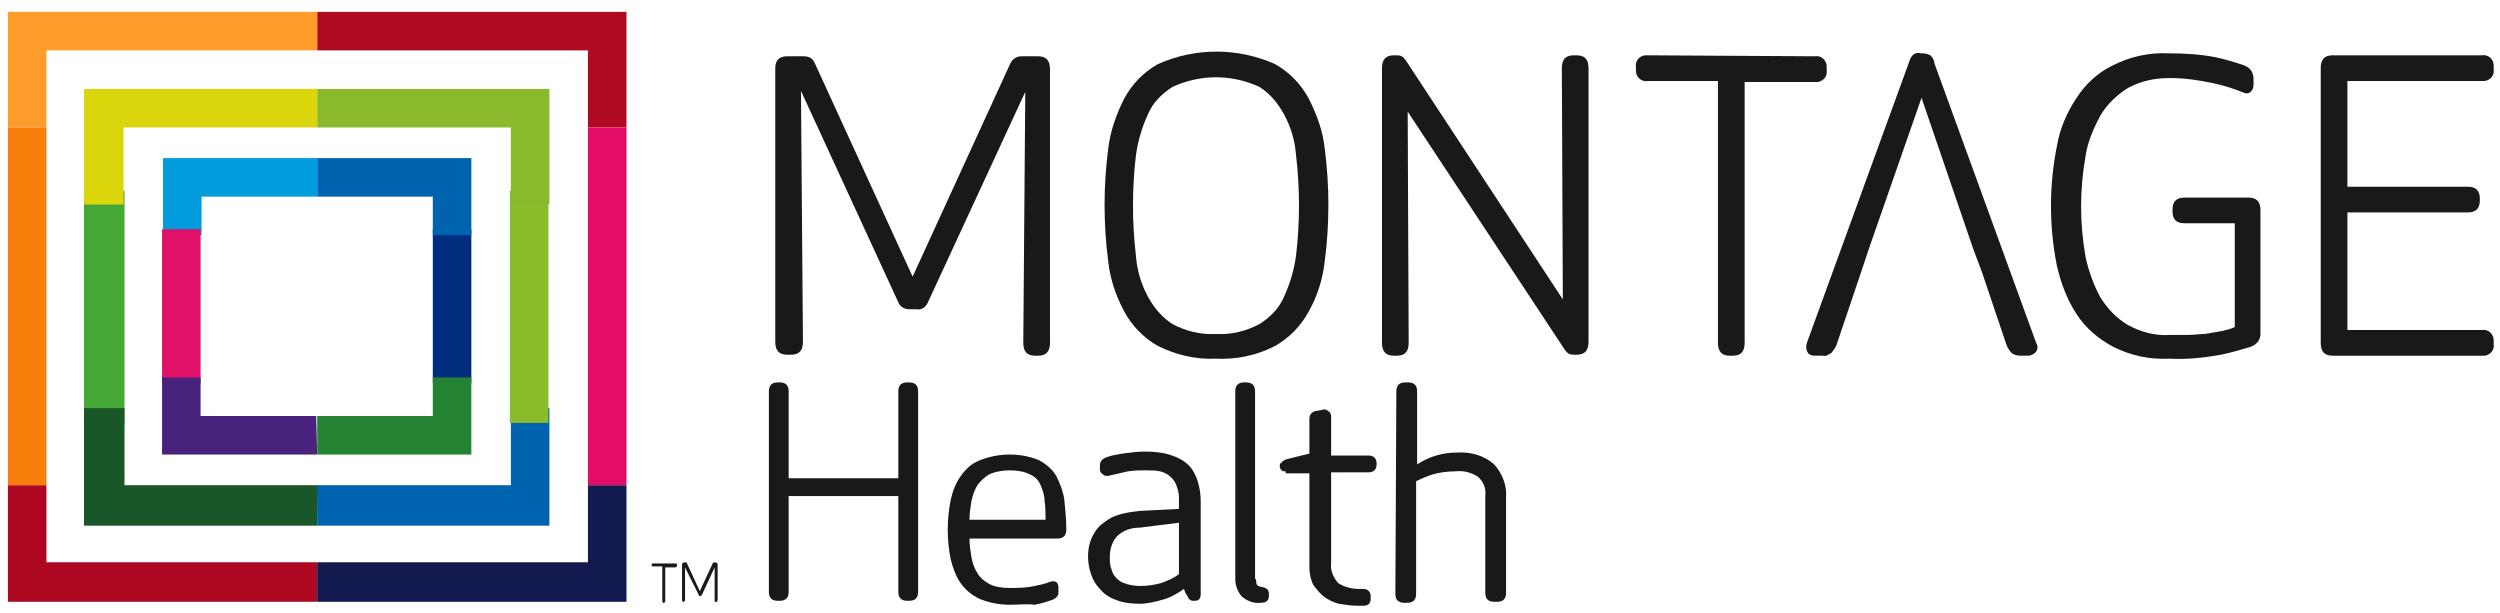 <?xml version="1.0" encoding="utf-8"?>
<!-- Generator: Adobe Illustrator 24.3.0, SVG Export Plug-In . SVG Version: 6.00 Build 0)  -->
<svg version="1.1" id="Layer_1" xmlns="http://www.w3.org/2000/svg" xmlns:xlink="http://www.w3.org/1999/xlink" x="0px" y="0px"
	 viewBox="0 0 253 62" style="enable-background:new 0 0 253 62;" xml:space="preserve">
<style type="text/css">
	.st0{fill:#1A1818;}
	.st1{fill:#AE0A22;}
	.st2{fill:#FE9D2B;}
	.st3{fill:#AE0721;}
	.st4{fill:#121A50;}
	.st5{fill:#E30D68;}
	.st6{fill:#45A735;}
	.st7{fill:#195729;}
	.st8{fill:#0063B0;}
	.st9{fill:#8ABB2A;}
	.st10{fill:#88BA2B;}
	.st11{fill:#DAD60B;}
	.st12{fill:#002D7E;}
	.st13{fill:#009CDC;}
	.st14{fill:#E01169;}
	.st15{fill:#48227D;}
	.st16{fill:#248332;}
	.st17{fill:#F77E0B;}
</style>
<g id="montage-health-logo" transform="translate(-100 -230.189)">
	<g id="Group_1" transform="translate(170.658 234.286)">
		<path id="Path_1" class="st0" d="M21.4,27.2c-0.5,0-0.9-0.2-1.1-0.6L10.4,5.1l0.2,25.4c0,0.9-0.4,1.3-1.2,1.3H9
			c-0.8,0-1.2-0.4-1.2-1.3V2.8C7.8,2,8.2,1.6,9,1.6h1.7c0.5,0,0.9,0.2,1.1,0.7l9.9,21.6l9.9-21.6c0.2-0.4,0.6-0.7,1.1-0.7h1.7
			c0.8,0,1.2,0.4,1.2,1.3v27.7c0,0.9-0.4,1.3-1.2,1.3h-0.3c-0.8,0-1.2-0.4-1.2-1.3l0.2-25.4l-9.9,21.4c-0.2,0.4-0.6,0.7-1.1,0.6
			H21.4z"/>
		<path id="Path_2" class="st0" d="M52.4,32.2c-2.1,0.1-4.1-0.4-5.9-1.3c-1.4-0.8-2.6-2-3.4-3.5c-0.8-1.5-1.4-3.2-1.6-5
			c-0.5-3.8-0.5-7.7,0-11.5c0.2-1.7,0.8-3.4,1.6-5c0.8-1.5,2-2.7,3.4-3.5c3.8-1.7,8.1-1.7,11.9,0c1.4,0.8,2.6,2,3.4,3.5
			c0.8,1.6,1.4,3.2,1.6,5c0.5,3.8,0.5,7.7,0,11.5c-0.2,1.7-0.7,3.4-1.6,5c-0.8,1.5-2,2.7-3.4,3.5C56.5,31.9,54.4,32.3,52.4,32.2z
			 M52.4,29.7c1.5,0.1,3.1-0.3,4.4-1c1.1-0.7,2-1.6,2.5-2.8c0.6-1.3,1-2.7,1.2-4.1c0.4-3.4,0.4-6.8,0-10.2c-0.1-1.4-0.5-2.8-1.2-4.1
			c-0.6-1.1-1.4-2.1-2.5-2.8c-2.8-1.3-6-1.3-8.8,0c-1.1,0.7-2,1.6-2.5,2.8c-0.6,1.3-1,2.7-1.2,4.1c-0.4,3.4-0.4,6.8,0,10.2
			c0.1,1.4,0.5,2.8,1.2,4.1c0.6,1.1,1.4,2.1,2.5,2.8C49.3,29.4,50.9,29.8,52.4,29.7L52.4,29.7z"/>
		<path id="Path_3" class="st0" d="M87.5,26.2L87.4,2.8c0-0.9,0.4-1.3,1.2-1.3h0.3c0.8,0,1.2,0.4,1.2,1.3v27.7
			c0,0.9-0.4,1.3-1.2,1.3h-0.2c-0.2,0-0.4,0-0.6-0.1c-0.2-0.1-0.3-0.3-0.4-0.4L71.8,7.2l0.1,23.4c0,0.9-0.4,1.3-1.2,1.3h-0.3
			c-0.8,0-1.2-0.4-1.2-1.3V2.8c0-0.9,0.4-1.3,1.2-1.3h0.2c0.2,0,0.4,0,0.6,0.1c0.2,0.1,0.3,0.3,0.4,0.4L87.5,26.2z"/>
		<path id="Path_4" class="st0" d="M113,1.6c0.6-0.1,1.1,0.3,1.2,0.9c0,0.1,0,0.2,0,0.3v0.2c0.1,0.6-0.3,1.1-0.9,1.2
			c-0.1,0-0.2,0-0.3,0h-7.1v26.4c0,0.9-0.4,1.3-1.2,1.3h-0.3c-0.8,0-1.2-0.4-1.2-1.3V4.1h-7.1c-0.6,0.1-1.1-0.3-1.2-0.9
			c0-0.1,0-0.2,0-0.3V2.7c-0.1-0.6,0.3-1.1,0.9-1.2c0.1,0,0.2,0,0.3,0L113,1.6z"/>
		<path id="Path_5" class="st0" d="M129,21l-5.2-15.2L118.5,21l-0.8,2.4l-2.5,7.4c-0.1,0.3-0.3,0.5-0.5,0.8
			c-0.3,0.2-0.6,0.4-0.9,0.3h-0.8c-0.3,0-0.6-0.1-0.7-0.3c-0.2-0.3-0.2-0.7-0.1-1l10.3-28.3c0.1-0.3,0.2-0.6,0.4-0.8
			c0.2-0.2,0.5-0.3,0.8-0.2h0.2c0.3,0,0.6,0.1,0.8,0.2c0.2,0.2,0.4,0.5,0.4,0.8l10.3,28.3c0.2,0.3,0.2,0.7-0.1,1
			c-0.2,0.2-0.5,0.3-0.7,0.3h-0.8c-0.3,0-0.7-0.1-0.9-0.3c-0.2-0.2-0.4-0.5-0.5-0.8l-2.5-7.4"/>
		<path id="Path_6" class="st0" d="M156.9,15.9c0.8,0,1.2,0.4,1.2,1.3v12.5c0,0.3-0.1,0.5-0.2,0.7c-0.2,0.3-0.5,0.5-0.8,0.6
			c-1,0.3-2,0.6-3,0.8c-1.7,0.3-3.4,0.5-5.2,0.4c-2,0.1-3.9-0.3-5.7-1.2c-1.5-0.8-2.8-1.9-3.7-3.3c-1-1.5-1.6-3.2-2-4.9
			c-0.8-4-0.8-8.1,0-12.1c0.3-1.8,1-3.4,2-4.9c0.9-1.4,2.2-2.6,3.7-3.3c1.8-0.9,3.7-1.3,5.7-1.2c1.6,0,3.1,0.1,4.7,0.4
			c0.9,0.2,1.9,0.5,2.8,0.8c0.3,0.1,0.6,0.3,0.8,0.6c0.1,0.2,0.2,0.5,0.2,0.7v0.7c0,0.3-0.1,0.5-0.3,0.7c-0.2,0.2-0.5,0.2-0.9,0
			c-1-0.4-2-0.7-3-0.9c-1.4-0.3-2.8-0.5-4.3-0.5c-1.5,0-2.9,0.3-4.2,1c-1.1,0.7-2.1,1.6-2.8,2.8c-0.7,1.3-1.3,2.7-1.5,4.1
			c-0.6,3.4-0.6,6.8,0,10.2c0.3,1.4,0.8,2.8,1.5,4.1c0.7,1.1,1.6,2.1,2.8,2.8c1.3,0.7,2.7,1.1,4.2,1c0.6,0,1.2,0,1.8,0
			c0.6,0,1.2-0.1,1.8-0.1c0.6-0.1,1.1-0.2,1.7-0.3c0.4-0.1,0.9-0.2,1.3-0.4V18.5h-5.1c-0.8,0-1.2-0.4-1.2-1.2v-0.2
			c0-0.8,0.4-1.2,1.2-1.2L156.9,15.9z"/>
		<path id="Path_7" class="st0" d="M166.9,14.8h12.2c0.8,0,1.2,0.4,1.2,1.2v0.2c0,0.8-0.4,1.2-1.2,1.2h-12.2v11.9h13.6
			c0.6-0.1,1.1,0.3,1.2,0.9c0,0.1,0,0.2,0,0.3v0.2c0.1,0.6-0.3,1.1-0.9,1.2c-0.1,0-0.2,0-0.3,0h-15.1c-0.8,0-1.2-0.4-1.2-1.3V2.8
			c0-0.9,0.4-1.3,1.2-1.3h15.1c0.6-0.1,1.1,0.3,1.2,0.9c0,0.1,0,0.2,0,0.3v0.2c0.1,0.6-0.3,1.1-0.9,1.2c-0.1,0-0.2,0-0.3,0h-13.6
			L166.9,14.8z"/>
	</g>
	<g id="Group_3" transform="translate(177.011 267.689)">
		<g id="Group_2" transform="translate(0 0)">
			<path id="Path_8" class="st0" d="M13.9,12.7H2.8v9.7c0,0.6-0.3,0.9-0.9,0.9H1.7c-0.6,0-0.9-0.3-0.9-0.9V2.1
				c0-0.6,0.3-0.9,0.9-0.9h0.2c0.6,0,0.9,0.3,0.9,0.9v8.8h11.1V2.1c0-0.6,0.3-0.9,0.9-0.9H15c0.6,0,0.9,0.3,0.9,0.9v20.3
				c0,0.6-0.3,0.9-0.9,0.9h-0.2c-0.6,0-0.9-0.3-0.9-0.9V12.7z"/>
			<path id="Path_9" class="st0" d="M25.2,23.7c-1.1,0-2.1-0.2-3.1-0.6c-0.8-0.4-1.4-0.9-1.9-1.6c-0.5-0.7-0.8-1.6-1-2.4
				c-0.4-2-0.4-4,0-6c0.2-0.9,0.5-1.7,1-2.4c0.5-0.7,1.1-1.3,1.9-1.6c1-0.4,2-0.6,3.1-0.6c1,0,2.1,0.2,3,0.6
				c0.7,0.4,1.3,0.9,1.7,1.6c0.4,0.8,0.7,1.6,0.8,2.4c0.1,1,0.2,2,0.2,3c0,0.6-0.3,0.9-0.9,0.9h-8.9c0,0.6,0.1,1.3,0.2,1.9
				c0.1,0.6,0.3,1.1,0.6,1.6c0.3,0.5,0.7,0.8,1.2,1.1c0.6,0.3,1.3,0.4,2,0.4c0.9,0,1.7,0,2.6-0.2c0.5-0.1,1-0.2,1.5-0.4
				c0.2-0.1,0.5-0.1,0.7,0c0.1,0.1,0.2,0.3,0.2,0.5v0.5c0,0.2,0,0.3-0.1,0.4c-0.1,0.2-0.3,0.3-0.5,0.4c-0.6,0.2-1.2,0.4-1.8,0.5
				C26.9,23.6,26.1,23.7,25.2,23.7z M25.2,10.1c-0.7,0-1.4,0.1-2.1,0.4c-0.5,0.3-0.9,0.7-1.2,1.1c-0.3,0.5-0.5,1.1-0.6,1.6
				c-0.1,0.6-0.2,1.3-0.2,1.9h7.7c0-0.7,0-1.3-0.1-1.9c0-0.6-0.2-1.1-0.4-1.6c-0.2-0.5-0.6-0.9-1.1-1.1
				C26.6,10.2,25.9,10.1,25.2,10.1z"/>
			<path id="Path_10" class="st0" d="M38.9,10.1c-0.7,0-1.5,0-2.2,0.2c-0.4,0.1-0.9,0.2-1.3,0.3c-0.3,0.1-0.6,0.1-0.8-0.1
				c-0.2-0.1-0.3-0.3-0.3-0.5V9.7c0-0.2,0-0.3,0.1-0.5c0.1-0.2,0.3-0.3,0.5-0.4c0.5-0.2,1.1-0.3,1.7-0.4c0.8-0.1,1.5-0.2,2.3-0.2
				c0.9,0,1.9,0.1,2.7,0.4c0.6,0.2,1.2,0.5,1.7,1c0.4,0.4,0.7,1,0.9,1.6c0.2,0.7,0.3,1.3,0.3,2v9.4c0,0.5-0.2,0.7-0.6,0.7h-0.1
				c-0.2,0-0.3,0-0.5-0.2c-0.1-0.2-0.2-0.4-0.3-0.5l-0.2-0.5c-0.7,0.5-1.4,0.9-2.2,1.1c-0.7,0.2-1.5,0.4-2.3,0.4
				c-0.8,0-1.7-0.1-2.4-0.4c-0.6-0.2-1.2-0.6-1.6-1.1c-0.4-0.4-0.7-0.9-0.9-1.5c-0.2-0.6-0.3-1.2-0.3-1.8c0-0.6,0.1-1.2,0.3-1.7
				c0.2-0.5,0.5-1,0.9-1.4c0.5-0.4,1-0.8,1.6-1c0.8-0.3,1.6-0.4,2.5-0.5l3.9-0.2v-0.8c0-0.5,0-0.9-0.2-1.4c-0.1-0.4-0.3-0.7-0.6-1
				c-0.3-0.3-0.7-0.5-1.1-0.6C40,10.1,39.4,10.1,38.9,10.1z M38.3,15.9c-0.9,0-1.7,0.3-2.3,0.9c-0.5,0.6-0.7,1.3-0.7,2.1
				c0,0.3,0,0.7,0.1,1c0.1,0.3,0.2,0.7,0.4,0.9c0.2,0.3,0.6,0.6,0.9,0.7c0.5,0.2,1.1,0.3,1.7,0.3c0.7,0,1.4-0.1,2.1-0.3
				c0.6-0.2,1.3-0.5,1.8-0.9v-5.2L38.3,15.9z"/>
			<path id="Path_11" class="st0" d="M50.1,21.1c0,0.2,0,0.4,0.1,0.6c0.1,0.1,0.3,0.2,0.5,0.2c0.5,0.1,0.7,0.3,0.7,0.7v0.2
				c0,0.5-0.3,0.7-0.8,0.7c-0.7,0.1-1.5-0.2-2-0.7c-0.4-0.5-0.6-1.1-0.6-1.7v-19c0-0.6,0.3-0.9,0.9-0.9h0.2c0.6,0,0.9,0.3,0.9,0.9
				V21.1z"/>
			<path id="Path_12" class="st0" d="M53.1,10.2c-0.2,0-0.3,0-0.4-0.1c-0.1-0.1-0.2-0.2-0.2-0.4c0-0.2,0-0.3,0.2-0.4
				C52.8,9.1,53,9.1,53.1,9l2.4-0.6V4.9c0-0.4,0.2-0.7,0.6-0.8L56.7,4c0.2-0.1,0.5-0.1,0.7,0.1c0.2,0.1,0.3,0.3,0.3,0.5v4h3.8
				c0.5,0,0.8,0.3,0.8,0.8v0.1c0,0.5-0.3,0.8-0.8,0.8h-3.8v9.2c-0.1,0.7,0.2,1.4,0.7,2c0.6,0.4,1.4,0.6,2.1,0.6H61
				c0.2,0,0.4,0.1,0.5,0.2c0.1,0.1,0.2,0.3,0.2,0.5v0.3c0,0.4-0.2,0.7-0.7,0.7c-0.1,0-0.2,0-0.3,0h-0.4c-0.6,0-1.2-0.1-1.8-0.2
				c-0.5-0.1-1.1-0.4-1.5-0.7c-0.4-0.3-0.8-0.8-1.1-1.2c-0.3-0.6-0.4-1.2-0.4-1.9v-9.4H53.1z"/>
			<path id="Path_13" class="st0" d="M64.3,2.1c0-0.6,0.3-0.9,0.9-0.9h0.3c0.6,0,0.9,0.3,0.9,0.9v7.4c1.2-0.8,2.6-1.2,4-1.2
				c1.4-0.1,2.8,0.3,3.8,1.2c0.8,0.9,1.3,2.1,1.2,3.3v9.7c0,0.6-0.3,0.9-0.9,0.9h-0.3c-0.6,0-0.9-0.3-0.9-0.9v-9.8
				c0.1-0.8-0.2-1.5-0.8-2c-0.7-0.4-1.4-0.6-2.2-0.5c-0.8,0-1.6,0.1-2.3,0.3c-0.6,0.2-1.1,0.4-1.7,0.7v11.4c0,0.6-0.3,0.9-0.9,0.9
				h-0.3c-0.6,0-0.9-0.3-0.9-0.9L64.3,2.1z"/>
		</g>
	</g>
	<g id="Group_6" transform="translate(100 230.189)">
		<g id="Group_4" transform="translate(65.123 55.822)">
			<path id="Path_14" class="st0" d="M3.2,1.2c0.1,0,0.2,0,0.2,0.2v0c0,0.1-0.1,0.2-0.2,0.2H2.2v3.4c0,0.1-0.1,0.2-0.2,0.2h0
				C1.9,5.1,1.9,5,1.9,4.9V1.5H1c-0.1,0-0.1,0-0.2-0.1c0,0,0,0,0,0v0c0-0.1,0-0.1,0.1-0.2c0,0,0,0,0,0H3.2z"/>
			<path id="Path_15" class="st0" d="M5.7,4.5c-0.1,0-0.1,0-0.1-0.1L4.2,1.6l0,3.3c0,0.1-0.1,0.2-0.2,0.2h0C4,5.1,3.9,5,3.9,4.9V1.3
				c0-0.1,0.1-0.2,0.2-0.2h0.2c0.1,0,0.1,0,0.1,0.1L5.7,4L7,1.2c0-0.1,0.1-0.1,0.1-0.1h0.2c0.1,0,0.2,0.1,0.2,0.2v3.6
				c0,0.1-0.1,0.2-0.2,0.2h0C7.2,5.1,7.2,5,7.2,4.9l0-3.3L5.9,4.4C5.9,4.4,5.8,4.5,5.7,4.5L5.7,4.5z"/>
		</g>
		<g id="Group_5" transform="translate(0)">
			<path id="Path_16" class="st1" d="M63.4,12.9h-3.9V5.1H32.1V1.2h31.3V12.9z"/>
			<path id="Path_17" class="st2" d="M4.7,12.9H0.8V1.2h31.3v3.9H4.7V12.9z"/>
			<path id="Path_18" class="st3" d="M32.1,60.9H0.8V49.1h3.9v7.8h27.4V60.9z"/>
			<path id="Path_19" class="st4" d="M63.4,60.9H32.1v-4h27.4v-7.8h3.9V60.9z"/>
			<rect id="Rectangle_1" x="59.5" y="12.9" class="st5" width="3.9" height="36.2"/>
			<rect id="Rectangle_2" x="8.5" y="19.3" class="st6" width="4.1" height="23.5"/>
			<path id="Path_20" class="st7" d="M32.1,53.2H8.5V41.3h4.1v7.8h19.6L32.1,53.2z"/>
			<path id="Path_21" class="st8" d="M55.6,53.2H32.1v-4.1h19.6v-7.8h3.9L55.6,53.2z"/>
			<rect id="Rectangle_3" x="51.6" y="19.3" class="st9" width="3.9" height="23.5"/>
			<path id="Path_22" class="st10" d="M55.6,20.7h-3.9v-7.8H32.1V9h23.5V20.7z"/>
			<path id="Path_23" class="st11" d="M12.5,20.7H8.5V9h23.6v3.9H12.5V20.7z"/>
			<rect id="Rectangle_4" x="43.8" y="23.2" class="st12" width="3.9" height="15.6"/>
			<path id="Path_24" class="st8" d="M47.7,23.8h-3.9v-3.9H32.1V16h15.6V23.8z"/>
			<path id="Path_25" class="st13" d="M20.4,23.8h-3.9V16h15.6v3.9H20.4V23.8z"/>
			<rect id="Rectangle_5" x="16.4" y="23.2" class="st14" width="3.9" height="15.6"/>
			<path id="Path_26" class="st15" d="M32.1,46H16.4v-7.8h3.9v3.9h11.7L32.1,46z"/>
			<path id="Path_27" class="st16" d="M47.7,46H32.1v-3.9h11.7v-3.9h3.9L47.7,46z"/>
			<rect id="Rectangle_6" x="0.8" y="12.9" class="st17" width="3.9" height="36.2"/>
		</g>
	</g>
</g>
</svg>

